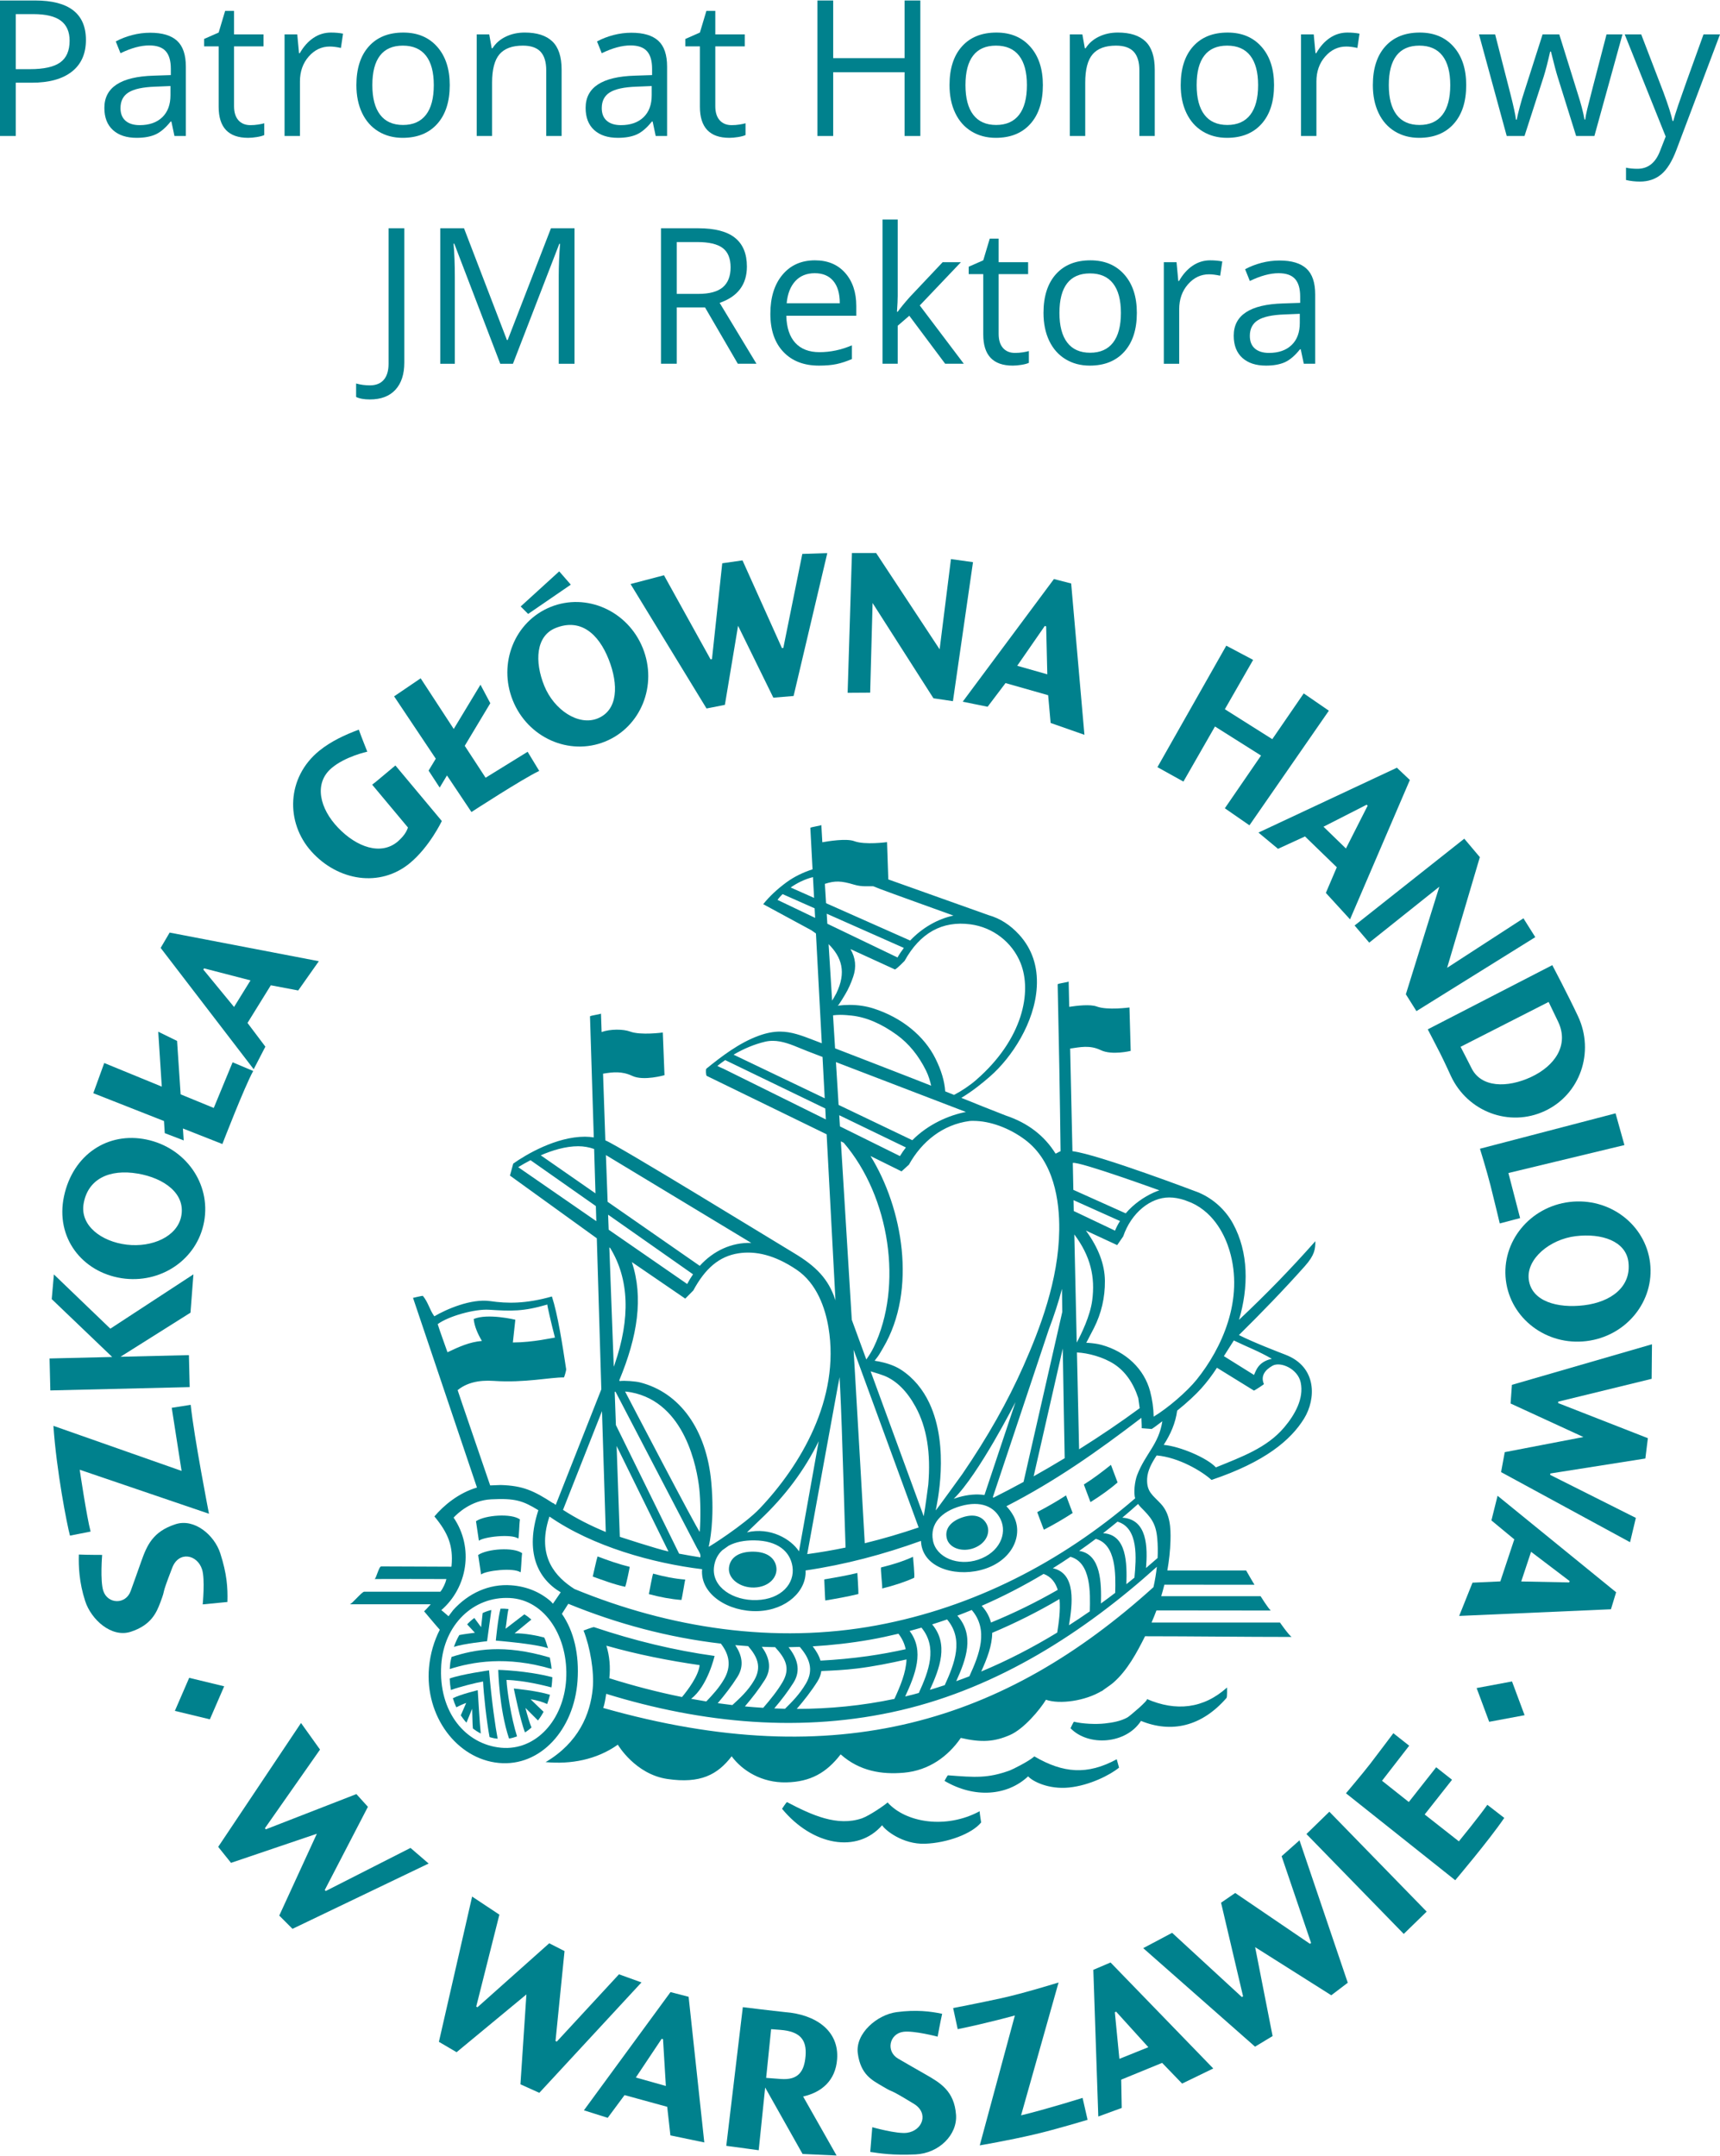 <?xml version="1.0" encoding="UTF-8"?> <svg xmlns="http://www.w3.org/2000/svg" xmlns:xlink="http://www.w3.org/1999/xlink" xmlns:xodm="http://www.corel.com/coreldraw/odm/2003" xml:space="preserve" width="1250px" height="1567px" version="1.1" style="shape-rendering:geometricPrecision; text-rendering:geometricPrecision; image-rendering:optimizeQuality; fill-rule:evenodd; clip-rule:evenodd" viewBox="0 0 1269.84 1591.15"> <defs> <style type="text/css"> .fil0 {fill:#00818D;fill-rule:nonzero} </style> </defs> <g id="Warstwa_x0020_1">  <path class="fil0" d="M375.82 1283.3c2.02,-0.33 3.99,-0.88 5.89,-1.59 -4.4,-14.02 -7.41,-34.02 -7.76,-41.71 13.69,0.41 29.45,4.52 33.14,5.53 0.08,-0.51 0.19,-1.01 0.24,-1.52 0.25,-2.02 0.37,-4.02 0.44,-6.01 -19.14,-4.99 -39.93,-5.42 -39.93,-5.42 0,0 0.59,28.83 7.98,50.72z"></path> <path class="fil0" d="M392.29 1195.43c-1.63,-1.45 -3.34,-2.76 -5.19,-3.84l-13.87 10.64c0.81,-4.32 1.22,-10.91 2.2,-14.57 -2.01,-0.25 -3.99,-0.33 -5.93,-0.25 -1.86,6.96 -3.44,23.56 -3.44,23.56 0,0 29.35,2.34 38.52,5.63 -0.86,-2.59 -1.6,-5.58 -2.78,-7.9 -4.7,-1.32 -14.68,-3.29 -21.91,-3.1l12.4 -10.17z"></path> <path class="fil0" d="M333.39 1223.02c-0.19,1.05 -0.77,2.85 -0.9,3.94 -0.21,1.7 -0.34,3.36 -0.44,5 16.75,-5.32 41.96,-9.87 75.16,-0.04 -0.12,-2.76 -0.86,-5.81 -1.29,-8.45 -34.22,-10.13 -55.19,-5.99 -72.53,-0.45z"></path> <path class="fil0" d="M387.6 1278.77c1.67,-1.06 3.27,-2.25 4.78,-3.62 -1.39,-3.37 -3.24,-9.55 -4.47,-14.48l9.26 9.28c1.52,-1.97 2.91,-4.11 4.14,-6.41l-9.58 -9.22c4.35,0.53 9.37,2.11 12.21,3.51 0.84,-2.19 1.53,-4.49 2.1,-6.87 -9.85,-3.06 -26.7,-4.61 -26.7,-4.61 0,0 4.86,24.02 8.26,32.42z"></path> <path class="fil0" d="M334.34 1253.52c0.7,2.34 1.56,4.58 2.53,6.7 1.83,-0.95 4.76,-2.36 7.31,-3.22l-3.99 9.16c1.29,1.93 2.67,3.76 4.18,5.4l4.2 -10.25c0.26,6.68 0.21,11.47 0.56,14.54 1.83,1.42 3.76,2.67 5.8,3.71 -0.72,-6.6 -2.23,-31.97 -2.23,-31.97 0,0 -12.75,3.06 -18.36,5.93z"></path> <path class="fil0" d="M362.76 1188.37c-2.22,0.53 -4.37,1.28 -6.42,2.24l-1.14 10.46 -5.02 -6.82c-1.88,1.38 -3.66,2.98 -5.3,4.72l5.72 6.2c-3.52,0.49 -8.13,0.99 -11.52,1.71 -1.56,2.69 -2.88,5.61 -3.95,8.72 6.95,-2.35 24.47,-4.19 24.47,-4.19l3.16 -23.04z"></path> <path class="fil0" d="M331.99 1238.95c0.12,2.94 0.42,5.79 0.9,8.49 6.22,-2.31 18.75,-5.42 23.74,-6.28 0.42,9.22 2.63,29.55 4.8,41.05 1.13,0.33 2.28,0.64 3.45,0.88 0.85,0.16 1.69,0.24 2.53,0.34 -1.61,-8.38 -4.38,-26.93 -6.35,-50.5 0,0 -20.31,2.85 -29.07,6.02z"></path> <polygon class="fil0" points="896.99,536.04 931,557.5 904.27,596.43 922.44,609.01 981.07,524.38 962.51,511.61 939.3,545.4 904.28,523.3 925.16,486.87 905.34,476.37 854.51,566.07 873.69,576.72 "></polygon> <path class="fil0" d="M771.35 461.81l1.01 0.29 0.84 35.42 -22.21 -6.31 20.36 -29.4zm-42.22 59.66l13.23 -17.48 31.46 8.95 1.84 20.5 24.95 8.74 -9.79 -111.73 -12.72 -3.28 -67.36 90.57 18.39 3.73z"></path> <path class="fil0" d="M1008.96 593.8l0.75 0.72 -16.03 31.6 -16.57 -16.07 31.85 -16.25zm-65.43 32.57l19.92 -9.15 23.48 22.77 -8.08 18.93 17.85 19.52 44.17 -102.89 -9.58 -9.07 -102.2 47.89 14.44 12z"></path> <polygon class="fil0" points="1010.87,695.63 1062.63,654.33 1037.91,733.76 1045.73,746.2 1133.47,691.58 1124.72,677.67 1068.38,714.22 1092.54,632.52 1081.04,618.88 1000.07,682.98 "></polygon> <path class="fil0" d="M1143.31 739.42l7.13 14.81c8.02,17.2 -2.62,32.48 -20.09,40.62 -17.48,8.15 -37.16,8.07 -44.22,-7.06 -0.77,-1.66 -7.82,-15.24 -7.82,-15.24l65 -33.13zm-79.9 38.27c3.31,6.6 7.76,16.4 7.76,16.4 12.33,26.44 43.19,38.04 69.31,25.86 26.12,-12.17 36.93,-43.47 24.55,-69.93 -7.35,-15.67 -19,-37.77 -19,-37.77l-91.95 47.41c0,0 6.01,11.43 9.33,18.03z"></path> <path class="fil0" d="M1202.23 931.49c2.23,18.45 -13.09,29.52 -32.77,31.89 -19.66,2.38 -38.86,-2.86 -40.82,-19.1 -1.83,-15.14 15.52,-29.62 34.67,-31.93 19.15,-2.31 37.05,3.62 38.92,19.14zm-43.44 -44.38c-29.39,3.55 -50.45,29.42 -47.04,57.79 3.43,28.36 30.04,48.49 59.43,44.94 29.4,-3.54 50.46,-29.41 47.04,-57.78 -3.42,-28.37 -30.03,-48.49 -59.43,-44.95z"></path> <path class="fil0" d="M1100.42 874.96c2.82,11.11 6.82,28 6.82,28l15.02 -3.95 -8.63 -33.28 85.65 -20.63 -6.55 -23.44 -100.11 26.14c0,0 4.98,16.06 7.8,27.16z"></path> <polygon class="fil0" points="139.67,1238.46 129.1,1262.86 154.94,1269.1 165.51,1244.71 "></polygon> <path class="fil0" d="M61.75 888.27c3.13,-17.97 18.77,-25.74 40.05,-22.09 19.38,3.33 35.27,14.74 32.01,31.43 -2.94,15.04 -21.43,23.23 -40.21,21.02 -18.6,-2.19 -34.7,-14.04 -31.85,-30.36zm27.98 55.12c28.68,4.45 55.87,-13.57 60.98,-41.83 5.1,-28.27 -14.06,-54.59 -42.47,-60.53 -28.55,-5.99 -54.4,11.07 -60.98,41.82 -6.58,30.78 13.52,56.03 42.47,60.54z"></path> <path class="fil0" d="M121.64 836.29l13.99 5.37 -0.58 -8.81 29.12 11.48c0,0 16.4,-42.48 22.77,-53.93l-15.21 -6.42 -13.91 33.71 -24.46 -10.04 -2.63 -39.44 -13.9 -6.81 2.61 40.54 -42.48 -17.43 -8.08 22.29 52.19 20.55 0.57 8.94z"></path> <path class="fil0" d="M58.85 1084.81l95.43 32.5c0,0 -11.08,-56.91 -13.49,-80.42l-14 2.19 7.27 46.6 -94.62 -33.27c2.22,33.03 10.07,73.26 12.22,81.04l15.23 -2.98c-2.94,-11.04 -8.04,-45.66 -8.04,-45.66z"></path> <polygon class="fil0" points="240.51,1395.85 239.77,1395.11 271.62,1333.69 263.11,1324.29 196.22,1350.32 195.58,1349.51 236.27,1291.43 222.23,1271.8 161.13,1363.2 161.09,1363.26 170.56,1375.07 233.92,1353.58 206.2,1413.94 206.17,1414.01 215.94,1423.79 316.45,1375.57 303.07,1364.04 "></polygon> <polygon class="fil0" points="456.98,1457.36 411.07,1507.04 410.12,1506.62 416.78,1440.21 405.48,1434.45 352.48,1481.7 351.59,1481.18 368.68,1413.31 348.56,1399.97 324.05,1507.14 324.04,1507.22 337.09,1514.87 388.63,1472.22 384.24,1538.5 384.23,1538.58 398.17,1544.87 473.58,1463.35 "></polygon> <path class="fil0" d="M149.17 1158.38c2.31,7.13 0.48,25.85 0.48,25.85 0,0 11.95,-1.11 18.25,-1.77 0.3,-10.72 -0.38,-20.76 -5.28,-35.95 -4.3,-13.33 -18.99,-26 -33.02,-21.48 -16.81,5.43 -21.12,15.62 -25.39,27.66 -7.51,21.24 -0.1,0.3 -7.72,21.65 -3.66,10.25 -17.04,9.77 -20.24,-0.14 -2.4,-7.44 -0.84,-26.5 -0.84,-26.5 0,0 -10.61,0 -17.2,-0.27 -0.25,8.67 0.18,20.45 4.65,34.29 4.46,13.83 19.49,27.3 33.6,22.75 15.18,-4.9 19.09,-14.16 21.96,-21.8 4.74,-12.65 -0.5,-1.55 8.78,-25.59 4.74,-12.3 18.37,-9.86 21.97,1.3z"></path> <path class="fil0" d="M150.1 715.5l0.54 -0.88 34.3 8.88 -12.14 19.63 -22.7 -27.63zm45.82 56.94l-13.19 -17.51 17.21 -27.81 20.22 3.83 15.23 -21.61 -110.14 -21.13 -6.64 11.32 68.69 89.58 8.62 -16.67z"></path> <polygon class="fil0" points="421.41,431.32 412.86,421.5 384.4,447.43 389.91,452.93 "></polygon> <path class="fil0" d="M469.42 1533.57l19.07 -28.59 1.01 0.26 2.09 34.56 -22.17 -6.23zm38.98 -59.61l-13.38 -3.46 -63.93 87.28 17.57 5.55 12.44 -16.78 31.49 8.64 2.35 21.1 25.03 5.21 -11.57 -107.46 0 -0.08z"></path> <polygon class="fil0" points="644.21,444.87 689.15,515.22 703.53,517.35 718.34,414.71 702.07,412.43 693.71,479.06 646.82,407.94 628.97,407.94 625.79,511.17 642.43,511.06 "></polygon> <polygon class="fil0" points="521.61,522.74 535.17,520.07 544.9,461.69 570.91,514.7 570.94,514.77 585.89,513.52 610.78,408.03 592.33,408.63 578.32,478.01 577.29,478.15 548.17,413.39 533.22,415.54 525.63,486.3 524.61,486.5 490.2,424.38 465.52,430.86 521.57,522.67 "></polygon> <path class="fil0" d="M316.42 568.61l8.19 12.54 5.38 -8.97 18.06 27.01c0,0 38.18,-24.81 50.05,-30.35l-8.57 -14.13 -31.02 19.17 -15.4 -23.57 18.87 -31.46 -7.26 -13.66 -19.73 32.68 -24.42 -37.4 -19.61 13.32 30.77 46.03 -5.31 8.79z"></path> <path class="fil0" d="M410.11 463.36c18.38,-7.45 31.78,4.05 39.34,23.31 7.24,18.44 6.92,37.31 -8.25,43.44 -14.14,5.71 -32.18,-6.3 -39.41,-24.18 -7.22,-17.89 -6.17,-36.7 8.32,-42.57zm36.55 83.84c26.5,-10.71 38.98,-41.63 27.88,-69.09 -11.09,-27.45 -41.55,-41.03 -68.05,-30.33 -26.49,10.7 -38.97,41.63 -27.88,69.08 11.09,27.46 41.55,41.04 68.05,30.34z"></path> <path class="fil0" d="M302.8 636.76c14.44,-12.06 23.39,-30.92 23.39,-30.92l-34.27 -41.02 -15.31 12.79 -0.05 -0.06 -1.77 1.48 26.41 31.62c-1.4,3.98 -3.74,6.93 -7.64,10.41 -12.41,10.37 -30.16,4.1 -43.88,-10.19 -13.73,-14.28 -18.04,-32.73 -5.09,-43.94 10.17,-8.79 26.58,-12.29 26.58,-12.29 0,0 -4.02,-9.97 -6.27,-16.26 -10.17,3.77 -20.61,8.62 -29.15,15.55 -24.35,19.75 -25,53.03 -5.89,74.34 19.64,21.9 50.82,26.96 72.94,8.49z"></path> <polygon class="fil0" points="139.47,1000.19 88.96,1001.4 140.64,968.84 142.8,940.55 81.46,980.66 39.79,940.61 38.19,958.83 82.82,1001.55 36.59,1002.66 37.16,1026.26 140.04,1023.8 "></polygon> <path class="fil0" d="M824.02 1484.94l23.78 26.24 -21.38 8.6 -3.36 -34.42 0.96 -0.42zm-4.13 -36.31l-12.71 5.43 3.67 108.3 17.31 -6.33 -0.4 -20.89 30.22 -12.38 14.75 15.28 23 -11.15 -75.78 -78.2 -0.06 -0.06z"></path> <path class="fil0" d="M753.84 1561.49l27.68 -98.09c0,0 -25.66,7.99 -42.37,11.63 -16.7,3.64 -35.47,7.25 -35.47,7.25l3.38 15.58c22.2,-4.54 42.19,-10.1 42.19,-10.1l-25.91 95.9c0,0 20.91,-3.53 40.67,-8.16 15.77,-3.7 38.93,-10.72 38.93,-10.72l-3.7 -16.18c0,0 -26.8,8.42 -45.4,12.89z"></path> <polygon class="fil0" points="946.19,1370.16 967.95,1434.22 967.12,1434.85 911.93,1397.31 901.48,1404.49 917.73,1473.61 916.84,1474.15 865.35,1426.73 844.02,1438.05 926.51,1510.73 926.58,1510.78 939.53,1502.96 926.64,1437.31 982.79,1472.8 982.86,1472.84 995.03,1463.59 959.39,1358.43 "></polygon> <path class="fil0" d="M683.12 1531.17c-19.57,-11.19 -0.29,-0.16 -19.93,-11.47 -9.44,-5.42 -6.6,-18.5 3.74,-19.89 7.74,-1.03 25.31,3.58 25.31,3.58 0,0 1.89,-10.44 3.33,-16.87 -8.48,-1.8 -19.25,-3.15 -33.66,-1.23 -14.41,1.94 -30.58,15.8 -28.61,30.48 2.12,15.82 10.78,19.85 17.78,24.03 11.61,6.92 1.62,-0.21 23.62,13.19 11.26,6.86 6.44,19.85 -5.18,21.4 -7.43,0.99 -25.53,-4.14 -25.53,-4.14 0,0 -1.02,11.97 -1.5,18.27 6.93,1.02 16.66,2.6 33.47,1.82 17.26,-0.8 30.94,-14.47 29.86,-29.27 -1.3,-17.62 -11.62,-23.58 -22.7,-29.9z"></path> <path class="fil0" d="M594.74 1517.47c-0.9,11.72 -5.42,18.17 -18.34,17.18 -4.33,-0.33 -9.56,-0.73 -10.77,-0.82l3.67 -35.97c2.02,0.15 4.67,0.36 6.77,0.52 14.68,1.12 19.56,7.36 18.67,19.09zm-15.16 -32.2c-8.81,-0.89 -31.17,-3.65 -31.17,-3.65l-12.21 102.39 23.94 3.24 4.76 -46.31 27.62 49.07 25.11 1.14 -24.7 -43.57c13.84,-3.12 23.9,-11.86 25.09,-27.47 1.62,-21.17 -15.87,-33.11 -38.44,-34.84z"></path> <polygon class="fil0" points="964.51,1353.79 1036.36,1427.54 1053.28,1411.07 981.43,1337.31 "></polygon> <polygon class="fil0" points="1090.16,1246.01 1099.43,1270.93 1125.57,1266.05 1116.29,1241.13 "></polygon> <path class="fil0" d="M1130.36 1145.4l28.48 21.63 -0.33 0.98 -35.42 -0.7 7.27 -21.91zm-29.28 -23.16l16.89 13.98 -10.31 31.04 -20.55 0.94 -9.83 24.55 112.05 -4.92 3.82 -12.55 -87.53 -71.25 -4.54 18.21z"></path> <polygon class="fil0" points="1219.38,1017.69 1219.62,992.18 1116.3,1022.11 1116.22,1022.13 1115.23,1035.91 1169,1060.66 1111.01,1071.81 1110.93,1071.82 1108.21,1086.56 1203.44,1138.32 1207.72,1120.37 1144.46,1088.61 1144.59,1087.58 1214.73,1076.52 1216.59,1061.52 1150.32,1035.59 1150.39,1034.55 "></polygon> <path class="fil0" d="M1077.05 1359.19l-25.24 -19.84 20.2 -25.63 -11.71 -9.23 -20.21 25.66 -19.77 -15.69 20.06 -25.89 -11.7 -9.22c0,0 -12.01,16.01 -17.13,22.65 -5.12,6.65 -17.85,21.71 -17.85,21.71l80.66 64.18c0,0 25.02,-29.51 36.21,-46.01l-12.5 -9.68c-5.59,8.09 -21.02,26.99 -21.02,26.99z"></path> <path class="fil0" d="M825.08 1094.2c0,0 -4.16,-11.19 -4.89,-13 -6.07,4.82 -12.83,10.05 -20,14.52 0.49,1.21 4.45,12.03 4.88,12.99 7.17,-4.47 13.93,-9.21 20.01,-14.51z"></path> <path class="fil0" d="M763.63 1296.47c-3.8,3.54 -16.34,9.73 -17.98,10.32 -16.33,5.96 -25.76,5.19 -45.76,3.64 -0.4,-0.03 -2.57,4.12 -2.57,4.12 22.28,13.13 46.47,10.96 61.72,-3.35 3.33,3.73 15.14,9.79 30.28,8.24 15.14,-1.55 30.28,-9.27 36.85,-14.68 0,0 -1.48,-5.34 -1.71,-6.18 -21.74,11.79 -39.52,10.33 -60.83,-2.11z"></path> <path class="fil0" d="M842.36 1270.26c22.37,9.13 44.73,4.28 63.18,-16.99 0.59,-0.68 0.36,-7.68 0.36,-7.68 -17.35,15.66 -37.68,17.85 -59.2,8.51 1.57,0.68 -12.83,12.75 -14.26,13.55 -5.1,2.86 -11.13,3.88 -16.85,4.51 -6.52,0.71 -16.25,0.3 -22.66,-1.27 -0.36,-0.09 -2.58,4.78 -2.58,4.78 13.11,13.62 40.97,11.8 52.01,-5.41z"></path> <path class="fil0" d="M651.26 1347.28c2.03,3.55 15.18,14.27 31.67,13.67 16.5,-0.59 34.74,-7.39 41.43,-15.73 0,0 -1.15,-6.98 -1.12,-8.26 -24.79,13.38 -54.61,8.47 -67.96,-6.51 -1.54,1.62 -13.36,9.77 -18.89,11.73 -18.29,6.23 -37,-2.32 -55.32,-11.95 -0.39,-0.2 -3.7,4.92 -3.7,4.92 22.38,27.13 55.53,33.25 73.89,12.13z"></path> <path class="fil0" d="M445.38 1260.71c0.98,-2.98 1.63,-6.81 2.16,-10.44 70.82,21.84 145.02,29.12 217.81,12.02 71.62,-16.81 134.77,-57.23 188.74,-105.84 -0.55,5.05 -1.39,10.07 -2.51,15.06 -109.5,99.05 -232.79,138.4 -406.2,89.2zm71.14 -31.64c-0.74,7.88 -8.85,18.58 -13.01,23.57 -18.12,-3.65 -36.04,-8.34 -53.66,-13.88 0.9,-8.21 0.19,-16.44 -2.17,-24.04 22.41,6.41 46.56,11.16 68.84,14.35zm27.9 8.71c5.23,-8.31 3.22,-16.3 -1.6,-23.46 3.17,0.28 6.33,0.52 9.51,0.73 6.71,7.75 10.25,15.3 4.45,25.23 -4.64,7.95 -10.56,13.17 -16.09,18.29 -3.61,-0.43 -7.21,-0.88 -10.81,-1.39 5.26,-6.16 10.24,-12.59 14.54,-19.4zm162.38 -45.23c3.56,-1.34 7.1,-2.74 10.61,-4.19 12.64,14.79 5.69,32.72 -1.75,48.97 -3.21,1.25 -6.45,2.44 -9.7,3.6 7.34,-16.14 13.77,-33.82 0.84,-48.38zm-18.61 6.44c3.69,-1.16 7.37,-2.37 11.02,-3.65 12.4,14.67 5.65,32.4 -1.72,48.51 -3.64,1.21 -7.3,2.39 -10.98,3.48 7.33,-16.06 13.99,-33.72 1.68,-48.34zm-16.64 4.88c2.92,-0.78 5.84,-1.61 8.74,-2.46 12.06,14.61 5.36,32.2 -1.95,48.21 -1.31,0.34 -2.6,0.75 -3.92,1.09 -2.04,0.53 -4.09,1.02 -6.14,1.51 7.34,-15.95 14.49,-33.59 3.27,-48.35zm-71.56 11.34c14.03,-0.83 28.08,-2.42 42.1,-4.86 7.15,-1.25 14.21,-2.78 21.22,-4.46 2.82,3.66 4.51,7.49 5.33,11.43 -9.23,2.05 -18.54,3.76 -27.95,5.1 -11.67,1.64 -23.31,2.73 -34.95,3.33 -1.07,-3.68 -3.15,-7.22 -5.75,-10.54zm3.47 25.99c1.65,-2.62 2.56,-5.22 2.91,-7.75 8.86,-0.39 17.02,-0.75 26.36,-1.88 11.88,-1.44 24.72,-3.99 36.52,-6.7 -0.35,9.66 -4.58,19.69 -8.92,29.14 -23.84,5.04 -47.96,7.36 -72.1,7.39 5.5,-6.4 10.73,-13.08 15.23,-20.2zm-17.66 0.86c5.91,-9.39 2.56,-18.39 -3.65,-26.22 2.76,-0.03 5.53,-0.14 8.29,-0.22 7.05,8.16 10.58,16.72 4.6,26.97 -4.75,8.14 -10.59,13.89 -15.47,18.71 -2.65,-0.06 -5.3,-0.15 -7.95,-0.26 5.13,-6.03 9.97,-12.32 14.18,-18.98zm-23.37 -26.52c3.27,0.14 6.54,0.24 9.82,0.28 7.44,8.16 11.62,15.27 5.49,25.79 -3.75,6.41 -9.03,12.95 -14.28,19 -4.51,-0.28 -9.02,-0.63 -13.52,-1.05 5.33,-6.24 10.38,-12.73 14.75,-19.64 5.45,-8.66 3.01,-17 -2.26,-24.38zm-138.35 -42.67c-13.45,-8.61 -28.11,-23.46 -18.69,-52.72l0.27 -0.77c31.81,22.09 76.32,34.46 112.68,38.87 -1.62,18.66 19.65,31.68 41.15,30.95 21.36,-0.75 36.09,-15.1 35.23,-30.02 29.13,-4.29 57.49,-11.82 85.18,-21.82 0.06,0.95 0.16,1.9 0.31,2.86 2.96,18.28 27.77,24.24 47.31,17.64 20.53,-6.93 28.26,-25.72 20.47,-39.4 -1.41,-2.5 -3.09,-4.73 -5,-6.69 36.38,-18.7 66.94,-40.22 99.68,-65.27 0.27,4.35 0.23,7.65 0.23,7.65l7.4 0.57c3.09,-1.96 4.77,-3.53 7.83,-5.72 -2.65,17.17 -12.48,23.82 -18.63,39.82 -1.68,4.39 -2.77,13.02 -1.41,17.09 -54.58,47.08 -119.31,80.51 -190.77,93.8 -75.35,14.01 -152.92,2.12 -223.24,-26.84zm-6.11 66.99c-1.86,29.5 -22.15,52.6 -48.07,50.21 -25.72,-2.37 -46.5,-25.89 -44.13,-61.23 1.99,-29.41 23.48,-50.66 50.57,-49.32 26.37,1.3 43.58,29.39 41.63,60.34zm-83.09 -119.71c2.83,-3.03 12.94,-12.75 27.7,-13.49 17.61,-0.88 23.25,0.91 34.87,8.03 -9.98,30.77 -0.75,50.38 16.51,60.63 0,0 -2.83,4.09 -5.74,8.4l-1.63 -1.75c-7.71,-6.72 -17.47,-10.96 -29.1,-11.83 -16.49,-1.24 -31.79,5.9 -42.96,18.33l-3.4 4.52c-2.24,-2.07 -5.32,-4.53 -5.32,-4.53 19.14,-16.53 24.32,-45.85 9.07,-68.31zm109.55 -78.63c0.9,29.65 1.82,59.37 2.79,89.26 -11.21,-4.63 -21.92,-10.06 -31.57,-16.33l28.78 -72.93zm110.21 -124.18c-14.42,-0.44 -27.88,5.71 -38.04,16.93l-68 -47.27c-0.43,-11.51 -0.86,-23.01 -1.28,-34.51l107.32 64.85zm-93.14 109.74c1.37,0.11 2.81,0.27 4.43,0.58 40.09,7.56 48.66,56.24 50.32,70.99 0.98,8.71 1.09,22.32 0.37,31.99 -1.11,0.08 -55.12,-103.56 -55.12,-103.56zm-12.13 -119.48c-0.15,-3.7 -0.28,-7.4 -0.42,-11.1l62.7 44.02c-1.56,2.24 -2.99,4.63 -4.31,7.16l-57.97 -40.08zm1.14 13.55c13.98,22.83 15.05,51.77 3.19,86.05 -0.19,0.52 -0.39,1.03 -0.58,1.55 -1.08,-29.37 -2.17,-58.74 -3.27,-88.1 0.39,0.29 0.65,0.49 0.66,0.5zm43 224.02c-9.32,-2.05 -35.93,-10.84 -35.93,-10.84 -0.68,-20.7 -1.61,-46.35 -2.35,-67.05l38.28 77.89zm-38.81 -93.35c-0.29,-8.16 -0.58,-16.34 -0.89,-24.51 0.2,-0.03 0.39,-0.07 0.61,-0.1l60.21 115.53c1.99,3.28 2.83,4.83 2.4,6.76 -3.96,-0.58 -11.56,-1.94 -15.67,-2.72l-46.66 -94.96zm133.42 -114.68c14.98,10.12 21.14,28.36 23.53,42.7 8.74,52.58 -20.7,101.92 -50.74,133.57 -11.29,11.9 -37.8,28.67 -37.72,28.31 0.6,-2.68 4.5,-19.28 1.93,-47.66 -3.52,-38.74 -23.1,-66.32 -52.81,-73.76 -3.07,-0.76 -11.27,-1.47 -14.83,-0.94l-0.29 -0.57c13.49,-32.45 17.98,-61.1 9.28,-87.3l39.44 26.99 5.93 -6.02c8.63,-16 18.92,-25.25 33.43,-27.45 12.47,-1.89 26.56,1.13 42.85,12.13zm-29.49 243.91c-17.35,0.56 -33.17,-9.53 -31.53,-24.21 0.57,-5.2 2.73,-9.39 6.1,-12.55 1.8,-1.27 3.45,-2.44 4.76,-3.39 5.02,-2.69 11.5,-4.01 18.97,-3.93 17.21,0.19 26.4,8.17 28.12,19.28 1.93,12.51 -8.18,24.22 -26.42,24.8zm-7.17 -50l9.72 -9.35c18.38,-17.3 32.92,-36.8 43.24,-57.94l-14.55 81.32c-5.82,-9.01 -21.19,-18.14 -38.41,-14.03zm67.1 -107.91c0.49,-2.23 0.88,-4.46 1.26,-6.66 0.15,2.95 0.31,5.9 0.47,8.86 1.41,26.68 3.6,109.43 3.97,116.94 -9.35,1.94 -18.78,3.57 -28.3,4.85 0,0 22.11,-121.73 22.6,-123.99zm-2.04 -249.45c-0.52,-8.3 -1.03,-16.44 -1.52,-24.38 1.64,-0.2 3.34,-0.35 5.22,-0.35 3.1,0 6.17,0.29 8.51,0.54 10.76,1.16 22.03,5.97 33.5,14.32 8.76,6.39 15.99,15.26 21.47,26.36 1.81,3.66 2.94,7.52 3.76,11.09 -10.48,-4.22 -70.94,-27.58 -70.94,-27.58zm-4.79 -76.96c9.73,9.75 13.26,20.76 5.7,36.34 -0.96,1.84 -2.03,3.62 -3.1,5.4 -0.92,-14.78 -1.79,-28.77 -2.6,-41.74zm-1.39 -22.45l56.95 25.26c-1.7,2.24 -3.29,4.58 -4.68,7.05 0,0 -27.41,-13.18 -51.81,-24.9 -0.16,-2.52 -0.32,-4.99 -0.46,-7.41zm-0.48 -7.76c-0.31,-5.01 -0.61,-9.78 -0.88,-14.28 7.44,-2.38 11.88,-2.34 21.71,0.62 5.89,1.77 10.97,0.93 14.06,1.16 1.67,0.66 3.34,1.33 4.99,1.99 3.91,1.55 54.19,19.65 54.19,19.65 -11.64,2.44 -23.09,9.05 -31.99,18.42l-62.08 -27.56zm-75.55 122.33c-0.23,-0.11 -0.63,-0.29 -1.15,-0.51 -0.7,-0.3 -2.43,-1.05 -3.56,-1.66 1.87,-1.52 3.81,-2.95 5.78,-4.32l73.9 35.73c0.14,2.69 0.28,5.38 0.42,8.08l-75.39 -37.32zm30.47 -20.05c1.85,-0.44 3.78,-0.66 5.74,-0.66 7.02,0 13.9,2.84 20.54,5.59 1.8,0.74 3.57,1.47 5.34,2.15l10.85 4.16c0.54,10.17 1.08,20.35 1.62,30.52l-67.29 -32.2c7.48,-4.41 15.38,-7.7 23.2,-9.56zm151.7 -86.68c16.61,2.22 30.78,13.17 36.98,28.57 8.56,21.31 1.77,56.23 -32.68,86.24 -4.71,4.11 -10.68,8.14 -16.44,11.14 -0.88,-0.35 -1.76,-0.7 -2.63,-1.06 -1.28,-0.52 -2.58,-1.04 -3.88,-1.56 -0.5,-7.47 -2.83,-15.38 -7.13,-24.08 -8.35,-16.92 -25.05,-30.45 -45.82,-37.12 -5.47,-1.74 -11.4,-2.64 -17.64,-2.64 -2.86,0 -5.82,0.19 -8.79,0.56 0.21,-0.21 0.44,-0.43 0.7,-0.68l0.21 -0.26c1.64,-2.43 3.21,-4.96 4.68,-7.48 2.25,-3.75 4.17,-8 5.87,-12.98 2.42,-7.14 1.77,-13.85 -2.04,-20.37l32.88 15.06c1.68,-0.75 7.08,-6.35 7.08,-6.35 11.46,-20.69 27.82,-29.76 48.65,-26.99zm-3.37 138.54c-12.66,2.41 -28.01,9.15 -39.57,20.85l-54.43 -26.05c-0.66,-10.72 -1.32,-21.29 -1.96,-31.61l95.96 36.81zm-70.34 191.5c3.98,1.14 8.83,2.76 10.2,3.33 8.97,3.68 16.72,11.41 23.01,22.94 8.23,15.09 11.33,34.04 9.34,57.43 0,0 -2.32,17.89 -3.38,23.29l-39.17 -106.99zm35.44 115.28c-13.1,4.47 -26.36,8.36 -39.78,11.64 -0.38,-7.16 -5.75,-101.29 -8.25,-142.85l48.03 131.21zm-58.11 -296.13c-0.18,-2.76 -0.35,-5.5 -0.52,-8.24l49.22 23.8c-1.58,2 -3.06,4.13 -4.39,6.37l-44.31 -21.93zm2.78 12.08c34.19,39.83 43.92,106.09 22.15,151.01 -1.61,3.32 -3.48,6.22 -5.46,9l-10.72 -29.29c-2.6,-43.02 -5.38,-88.25 -8.07,-131.77l2.1 1.05zm95.76 -16.14c12.2,0 26.43,5.18 38.05,13.86 21.42,15.98 25.59,45.07 25.32,66.65 -0.45,37.11 -14.33,73.11 -26.37,100.33 -11.64,26.31 -26.55,52.7 -45.21,79.96 0,0 -18.92,26.28 -19.63,26.82 0.77,-4.16 10.65,-46.62 -4.69,-79.28 -4.66,-9.9 -11.58,-18.52 -20.88,-24.58 -5.51,-3.59 -11.95,-5.22 -16.31,-6.12 -0.82,-0.17 -1.58,-0.28 -2.24,-0.37 -0.32,-0.05 -0.67,-0.1 -0.97,-0.16 0.19,-0.29 0.5,-0.72 0.99,-1.33 1.89,-2.29 3.01,-4.24 4.3,-6.49l1.05 -1.81c25.24,-42.79 14.24,-103.43 -9.37,-141.54l22.9 11.34 5.46 -4.96c9.49,-17.09 24.94,-29.57 44.69,-32.22 0.96,-0.13 1.94,-0.1 2.91,-0.1zm-14.52 279.02c18.39,-17.85 45.59,-71.41 45.59,-71.41l-22.91 68.65c-5.55,-0.87 -11.93,-0.43 -19.15,1.63 -1.21,0.34 -2.39,0.72 -3.53,1.13zm5.11 5.39c14.95,-4.27 25.05,0.42 29.51,9.82 5.04,10.6 -0.89,24.49 -16.51,29.73 -14.86,4.98 -31.12,-1.42 -33.48,-14.21 -2.26,-12.24 6.06,-21.2 20.48,-25.34zm74.8 -160.4c0.06,5.69 0.14,11.35 0.22,17.03l-28.59 125.52c-7.47,4.08 -14.87,7.96 -22.12,11.59 -0.2,-0.08 -0.39,-0.17 -0.59,-0.25l41.27 -123.67c3.97,-10.46 7.25,-20.53 9.81,-30.22zm2 125.04c-7.62,4.62 -15.29,9.09 -22.92,13.38l21.5 -94.36c0.26,18.87 1.34,77.57 1.42,80.98zm69.91 -197.77c-1.46,0.48 -2.88,1.02 -4.28,1.66 -7.18,3.28 -14.68,8.4 -20.59,15.33l-38.65 -17.35c-0.12,-6.52 -0.26,-13 -0.4,-19.88 4.65,-1.28 63.92,20.24 63.92,20.24zm-63.2 15.28c-0.05,-2.72 -0.11,-5.39 -0.16,-8.02l34.29 15.4c-1.41,2.22 -2.65,4.59 -3.68,7.1l-30.45 -14.48zm2.17 97.13c-0.59,-26.62 -1.18,-53.24 -1.77,-79.84 12.09,16.15 15.51,31.56 13.19,48.82 -1.54,11.36 -7.85,24.38 -11.42,31.02zm46.49 48.44c-13.97,10.3 -29.13,20.56 -44.73,30.35 -0.06,-2.82 -1.17,-52.69 -1.59,-71.5 8.1,0.35 19.42,3.37 27.41,8.57 8.06,5.23 14.11,13.65 17.85,25.06l1.06 7.52zm0.51 -0.39c-0.05,0.04 -0.09,0.09 -0.14,0.12 0.05,-0.04 0.09,-0.09 0.14,-0.13l0 0.01zm32.71 -153.23l5.1 1.98c17.49,7.99 25,25.34 27.92,34.99 11.05,36.48 -5.71,72.61 -24.16,95.54 -7.12,8.85 -21.3,21.07 -31.75,27.36 0,0.13 -0.01,0.3 -0.01,0.01 -0.11,-6.3 -1,-12.61 -2.62,-18.74 -4.39,-16.5 -17.81,-29.3 -35.91,-34.27 -3.21,-0.88 -6.56,-1.23 -9.76,-1.49 -0.43,-0.02 -0.94,-0.04 -1.46,-0.04 1.8,-3.46 5.13,-9.85 5.67,-10.92 5.49,-10.85 8.2,-22.58 8.08,-34.84 -0.12,-12.09 -4.7,-24.27 -14,-37.08l23.07 10.71 4.43 -6.42c5.98,-17.49 20.11,-28.77 34,-28.77 3.65,0 7.48,0.7 11.4,1.98zm64.33 117.15c-10.11,2.21 -11.67,8.79 -13.14,11.93 -5.57,-3.46 -16.39,-10.24 -22.25,-13.89l7.35 -11.58c9.91,4.84 18.07,7.76 28.04,13.54zm21.32 17.49c2.51,11.93 -4.38,23.93 -12.2,33.18 -12.78,15.13 -31.62,21.82 -50.41,29.51 -6.58,-7.09 -26.52,-15.54 -38.52,-16.63 5.12,-7.96 8.67,-16.03 9.94,-25.28 7.23,-5.83 13.59,-11.71 17.85,-16.47 4.1,-4.58 7.97,-9.69 11.52,-15.18 8.47,5.26 19.14,11.79 27.27,16.84 0.25,0.17 7.48,-4.58 7.4,-4.79 -2.55,-5.84 0.63,-10.34 6.32,-13.54 5.93,-3.34 18.71,2.25 20.83,12.36zm-235.52 164.89c15.73,-6.84 30.98,-14.76 45.72,-23.56 5.61,2.07 8.78,6.4 10.43,11.78 -16.01,9.2 -32.46,17.26 -49.3,24.14 -1.1,-4.29 -3.26,-8.43 -6.85,-12.36zm7.76 19.95c17.07,-7.19 33.94,-15.64 49.69,-24.95 0.82,8.29 -0.56,17.61 -1.67,24.75 -17.98,10.95 -36.67,20.65 -56.13,28.77 4.22,-9.32 8.1,-19.13 8.11,-28.57zm44.77 -47.67c4.39,-2.74 8.72,-5.56 13.01,-8.46 15.29,4.21 14.64,26.66 14.29,40.27 -5.07,3.53 -10.19,6.95 -15.38,10.28 2.53,-15.46 5.54,-38.36 -11.92,-42.09zm19.43 -12.82c4.15,-2.89 8.25,-5.87 12.29,-8.9 15.15,4.15 14.67,26.24 14.31,39.89 -3.47,2.65 -6.98,5.25 -10.51,7.81 0.38,-14.63 0.18,-36.4 -16.09,-38.8zm17.66 -13.07c3.6,-2.8 7.14,-5.63 10.64,-8.52 15.87,4.64 13.78,27.56 12.52,41.33 -1.98,1.63 -3.96,3.25 -5.96,4.84 0.47,-15.09 0.46,-36.69 -17.2,-37.65zm40 3.82c0.43,4.83 0.49,9.66 0.25,14.49 -2.83,2.49 -5.68,4.94 -8.54,7.38 1.19,-15.11 1.15,-35.96 -17.5,-37.17 3.94,-3.3 7.82,-6.68 11.64,-10.12 0.6,0.86 1.26,1.72 2.05,2.5 7.52,7.52 11.06,11.68 12.1,22.92zm-531.23 -158.19c7.9,-5.85 27.24,-11.3 37.93,-10.62 16.44,1.05 25.24,1.37 43.01,-3.86 -0.28,0.08 2.92,14.09 5.62,24.41 -1.59,0.11 -15.99,3.57 -31.07,3.62l1.82 -16.8c0,0 -20.3,-4.93 -30.73,-0.55 0.49,5.54 3.18,11.39 6.06,16.22 -9.1,0.77 -16.71,4.22 -25.42,8.35 -1.94,-5.66 -5.46,-15.02 -7.22,-20.77zm59.43 -115.88c2.39,-1.49 5.51,-3.3 9.09,-5.16l48.24 33.88c0.11,3.71 0.23,7.43 0.34,11.14l-57.67 -39.86zm44.36 -15.47c4.06,0 8.12,0.77 11.7,2.03 0.34,10.94 0.67,21.85 0.99,32.77l-40.41 -28.09c8.42,-3.65 18.27,-6.71 27.72,-6.71zm147.11 -181.86c0.63,-0.98 1.9,-2.52 3.72,-4.28l23.65 10.49c0.13,2.36 0.25,4.7 0.38,7.06 -13.91,-6.67 -25.36,-12.16 -27.75,-13.27zm26.15 -16.85c0.27,5.11 0.55,10.23 0.82,15.35l-17.29 -7.67c4.3,-3.03 9.85,-5.98 16.47,-7.68zm-19.8 668.41c17.97,-0.35 29.82,-7.14 40.23,-20.69 14.01,12.49 30.53,14.99 46.69,13.55 18.53,-1.63 32.69,-12.12 42.02,-25.68 15.44,3.56 24.79,2.85 36.28,-2.15 10.33,-4.48 22.27,-18.9 26.58,-26.04 10.04,3.54 29.13,0.96 41.47,-6.65 -0.28,0.26 -0.53,0.55 -0.82,0.8 0.49,-0.43 1.11,-0.9 1.8,-1.42 0.66,-0.41 1.27,-0.86 1.87,-1.32 1.9,-1.34 3.99,-2.77 5.53,-4.12 10.28,-8.97 17.25,-22.09 23.32,-34.17 35.13,0.01 73.28,0.51 108.25,0.51 -2.05,-1.17 -8.64,-10.64 -8.64,-10.64l-94.81 0c1.29,-2.95 2.49,-5.94 3.62,-8.96 35.09,0 48.89,0.09 84.4,0.09 -1.95,-1.63 -7.51,-10.56 -7.51,-10.56l-73.37 0c0.84,-2.82 1.62,-5.65 2.33,-8.52 32.54,0 31.81,0.06 66.55,0.06 -1.06,-1.55 -6.18,-10.54 -6.18,-10.54l-58.18 0c1.28,-7.28 2.11,-14.64 2.32,-22.05 0.27,-9.67 -0.23,-19.73 -7.07,-27.13 -6.01,-6.52 -10.64,-8.74 -10.17,-18.66 0.3,-6.05 3.54,-11.81 7.03,-17.1 16.39,1.41 33.67,11.81 40.49,18.09 39.6,-13.32 58.57,-29.47 68.33,-45.29 8.87,-14.36 9.78,-38.13 -13.69,-47.15 -5.32,-2.05 -24.17,-9.31 -34.39,-14.54 15.72,-15.46 33.12,-33.4 48.61,-50.8 7.33,-8.23 7.82,-12.68 7.82,-18.49 -18.76,21.15 -35.82,38.66 -56.37,58.07 7.08,-23.92 7.24,-49.74 -4.47,-71.13 -5.57,-10.17 -14.58,-18.18 -24.71,-22.61l0.02 -0.04c0,0 -74.75,-28.48 -93.81,-30.75l-1.69 -75.77c7.31,-1.01 14.47,-2.76 22.63,1.17 8.27,3.97 22.07,0.54 22.07,0.54l-0.91 -32.06c0,0 -16.34,2.23 -24.16,-0.71 -4.71,-1.77 -14.57,-0.64 -20.32,0.24 -0.13,-6.24 -0.27,-12.5 -0.41,-18.75 0.01,0.6 -8.14,1.44 -8.12,2.16 0.91,40.98 1.64,81.32 2.15,123.21 -1.1,0.28 -2.54,1.39 -3.7,1.76 -8.29,-13.37 -20.72,-22.76 -36.62,-28.06 -10.94,-4.24 -22.04,-8.7 -32.95,-13.11 8.43,-5.06 15.81,-11.13 21.14,-15.77 16.14,-14.05 33.09,-39.95 34.57,-66.11 0.87,-15.24 -3.54,-28.26 -13.11,-38.71 -6.56,-7.15 -14.11,-11.96 -22.47,-14.31 -7.73,-2.75 -47.55,-16.95 -74.04,-26.39l-0.94 -27.53c0,0 -16.34,2.24 -24.16,-0.71 -5.84,-2.2 -19.61,0.08 -23.61,0.81 -0.34,-5.73 -0.59,-10.08 -0.73,-12.75 0.03,0.51 -8.15,1.52 -8.12,2.16 0.54,10.18 1.09,20.38 1.62,30.57 -6.95,2.23 -13.69,5.51 -19.22,9.58 -6.91,5.08 -12.54,10.36 -17.2,16.16l35.59 19.27c1.15,0.78 2.27,1.57 3.35,2.36 1.43,27.01 2.87,54.02 4.31,81.05l-6.6 -2.53c-8.13,-3.13 -15.82,-6.07 -24.23,-6.07 -4.9,0 -10,0.98 -15.6,3.01 -14.55,5.26 -27.64,15.33 -38.77,24.36 -0.62,0.49 -0.31,5.05 0.23,5.31l88.55 43.15c2.18,40.91 4.35,81.79 6.52,122.67 -0.06,-0.19 -0.1,-0.4 -0.17,-0.59 -5.02,-15.24 -14.12,-24.58 -30.3,-34.3 -16.18,-9.71 -129.87,-79.52 -139.31,-83.26 -0.02,-0.01 -0.07,-0.02 -0.11,-0.04 -0.59,-16.4 -1.13,-32.83 -1.7,-49.25 7.35,-1.19 13.83,-1.99 21.64,1.67 8.32,3.89 23.72,-0.55 23.72,-0.55l-1.25 -31.51c0,0 -16.34,2.23 -24.16,-0.71 -4.9,-1.85 -14.57,-1.98 -21.01,0.36 -0.12,-3.54 -0.25,-7.07 -0.36,-10.61 -0.04,-1.02 -0.07,-2.04 -0.11,-3.07 0.03,0.57 -8.14,1.47 -8.11,2.16 0.97,29.91 1.9,59.66 2.8,89.32 -2.11,-0.31 -4.27,-0.52 -6.51,-0.52 -21.19,0 -43.39,13.06 -52.96,19.86 0,0 -2.42,8.83 -2.43,8.84 0,0 43.39,31.32 64.13,46.31 1.11,37.16 2.21,74.29 3.33,111.52l-33.66 85.33c-0.63,-0.45 -1.22,-0.91 -1.84,-1.37l-0.06 0.17c-14.28,-9.27 -22.3,-13.03 -38.77,-13.49l-7.73 0.3c-6.79,-19.89 -22.52,-65.63 -24.01,-70.34 6.41,-5.28 15.31,-7.62 26.6,-6.83 22.97,1.59 42.09,-2.76 51.81,-2.56 0.32,0.01 1.81,-5.35 1.72,-5.96 -2.82,-18.64 -6.22,-40.6 -10.54,-53.81 -19.33,5.47 -32.98,5.24 -45.49,3.42 -14.18,-2.06 -32.75,6.14 -41.31,11.21 -3.6,-4.92 -4.38,-10.1 -8.48,-15.11 -0.06,-0.18 -7.26,1.49 -7.26,1.49l47.21 140.06c-13.47,3.92 -24.59,13.21 -31.42,21.32 10.34,12.47 13.9,21.98 12.69,36.14 -0.02,0.32 -0.1,0.65 -0.14,0.98 -1.94,0.05 -34.59,-0.2 -51.86,-0.2 -1.72,0 -3.73,9.3 -4.92,9.31 18.5,-0.11 35,-0.01 53.07,0.01 -0.56,2.75 -2.33,6.74 -4.41,9.33l-56.21 0c-1.82,0 -9.17,9.31 -10.83,9.31l59.89 0c-2.28,2.63 -4.13,4.52 -4.89,5.2 0,0 0.18,0.2 0.5,0.56 1.44,1.63 7.55,9.1 11.09,13.02 -4.22,8.27 -7.05,17.71 -7.96,27.97 -3.16,35.68 20.52,67.46 51.56,70.39 30.75,2.91 55.48,-24.64 58.07,-60.47 1.42,-19.68 -2.73,-37 -11.52,-49.62l4.72 -7.42c36.34,14.88 74.17,24.92 112.64,29.4 6.18,7.96 8.03,16.6 2.29,26.42 -3.73,6.39 -8.25,11.24 -13.04,16.28 -3.76,-0.61 -7.5,-1.26 -11.24,-1.95 12.31,-9.38 17.35,-31.64 17.35,-31.64 -29.68,-4.11 -59.3,-11.29 -88.9,-21.24 -0.32,-0.45 -7.83,2.47 -7.83,2.47 4.85,12.25 7.95,30.42 6.78,42.81 -1.8,18.97 -10.47,39.98 -34.79,54.35 18.51,1.71 37.48,-1.67 53.31,-12.87 0,0 12.78,21.86 36.63,25.33 24.42,3.58 36.99,-3.2 47.41,-16.76 7.91,10.7 22.27,19.62 40.22,19.26z"></path> <path class="fil0" d="M851.72 1045.64c0.01,-0.01 0.01,-0.01 0.02,-0.01 0,-0.09 -0.01,-0.15 -0.02,0.01z"></path> <path class="fil0" d="M556.18 1145.3c-10,-0.11 -17.06,3.84 -17.99,11.72 -0.96,8.21 8.18,15.09 18.64,14.76 10.99,-0.35 17.47,-7.73 16.31,-15.12 -1.04,-6.55 -6.58,-11.24 -16.96,-11.36z"></path> <path class="fil0" d="M791.92 1116.76c0,0 -4.29,-11.53 -4.89,-13 -6.51,4.23 -13.64,8.33 -21.27,12.34 0.36,1.14 4.32,11.5 4.88,13 7.82,-4.03 14.46,-7.9 21.28,-12.34z"></path> <path class="fil0" d="M437.61 1163.7c7.03,2.47 15.56,5.77 23.95,7.55 0.89,-2.22 3.1,-12.97 3.35,-14.74 -8.59,-2.07 -16.44,-4.95 -23.75,-7.67 -0.77,2.16 -3.14,13.23 -3.55,14.86z"></path> <path class="fil0" d="M719.16 1142.61c9.18,-3.53 12.42,-11.79 9.2,-17.81 -2.87,-5.37 -8.97,-7.79 -17.76,-4.85 -8.5,2.83 -13.26,8.31 -11.65,15.37 1.67,7.38 11.48,10.64 20.21,7.29z"></path> <path class="fil0" d="M479.04 1176.64c8.1,2.2 16.36,3.75 24.05,4.33 0.5,-1.48 2.38,-13.52 2.79,-15.06 -7.68,-0.58 -15.61,-2.19 -23.7,-4.38 -0.6,1.42 -2.65,12.72 -3.14,15.11z"></path> <path class="fil0" d="M651.29 1172.48c8.21,-2.03 16.13,-4.53 23.54,-7.85 0.8,-0.35 -0.86,-15.5 -0.75,-15.55 -7.57,3.49 -15.33,5.81 -23.55,7.85 -0.67,0.17 1.11,14.77 0.76,15.55z"></path> <path class="fil0" d="M633.73 1176.58c0.14,-1.78 -0.76,-15.55 -0.76,-15.55 -7.28,1.81 -16.84,3.47 -24.43,4.77 0.1,1.8 0.58,14.54 0.76,15.55 7.64,-1.29 16.24,-2.76 24.43,-4.77z"></path> <path class="fil0" d="M353.02 1147.74c0.75,5.09 2.16,14.4 2.16,14.4 3.71,-2.9 23.89,-5.22 29.01,-1.63 0.57,0.53 0.73,-10.48 1.28,-14.09 -6.26,-4.63 -25.65,-3.27 -32.45,1.32z"></path> <path class="fil0" d="M382.57 1135.59c0.58,0.51 0.74,-10.5 1.28,-14.09 -6.26,-4.64 -25.64,-3.28 -32.44,1.32 0.74,5.09 2.15,14.4 2.15,14.4 3.71,-2.9 23.9,-5.23 29.01,-1.63z"></path> <path class="fil0" d="M11.63 50.7l10.47 0c10.31,0 17.77,-1.66 22.38,-4.99 4.61,-3.33 6.91,-8.67 6.91,-16.02 0,-6.6 -2.17,-11.53 -6.5,-14.78 -4.33,-3.23 -11.08,-4.85 -20.25,-4.85l-13.01 0 0 40.64zm51.81 -21.55c0,10.13 -3.46,17.92 -10.37,23.37 -6.92,5.45 -16.8,8.18 -29.66,8.18l-11.78 0 0 39.34 -11.63 0 0 -100.04 25.94 0c24.99,0 37.5,9.71 37.5,29.15z"></path> <path class="fil0" d="M103.13 92.04c7.06,0 12.62,-1.94 16.66,-5.82 4.03,-3.87 6.06,-9.3 6.06,-16.28l0 -6.77 -11.36 0.47c-9.04,0.31 -15.55,1.72 -19.54,4.21 -4,2.49 -5.99,6.35 -5.99,11.6 0,4.1 1.24,7.22 3.73,9.37 2.48,2.15 5.97,3.22 10.44,3.22zm25.66 8.01l-2.26 -10.68 -0.54 0c-3.75,4.7 -7.48,7.88 -11.2,9.55 -3.71,1.66 -8.36,2.49 -13.92,2.49 -7.44,0 -13.26,-1.91 -17.48,-5.74 -4.23,-3.83 -6.34,-9.29 -6.34,-16.36 0,-15.14 12.11,-23.08 36.34,-23.81l12.73 -0.42 0 -4.65c0,-5.87 -1.26,-10.23 -3.8,-13.03 -2.53,-2.81 -6.58,-4.22 -12.14,-4.22 -6.26,0 -13.33,1.92 -21.22,5.75l-3.49 -8.69c3.69,-2 7.74,-3.57 12.15,-4.72 4.4,-1.14 8.81,-1.71 13.24,-1.71 8.94,0 15.57,1.99 19.88,5.96 4.31,3.96 6.47,10.33 6.47,19.09l0 51.19 -8.42 0z"></path> <path class="fil0" d="M184.83 92.04c2.01,0 3.95,-0.15 5.82,-0.45 1.87,-0.29 3.35,-0.6 4.45,-0.93l0 8.7c-1.23,0.59 -3.04,1.08 -5.44,1.47 -2.4,0.39 -4.55,0.58 -6.47,0.58 -14.5,0 -21.76,-7.64 -21.76,-22.92l0 -44.62 -10.74 0 0 -5.47 10.74 -4.73 4.79 -16 6.57 0 0 17.37 21.76 0 0 8.83 -21.76 0 0 44.14c0,4.52 1.07,7.98 3.21,10.4 2.15,2.42 5.1,3.63 8.83,3.63z"></path> <path class="fil0" d="M244.3 23.68c3.33,0 6.32,0.27 8.96,0.81l-1.57 10.55c-3.1,-0.69 -5.84,-1.04 -8.21,-1.04 -6.07,0 -11.26,2.47 -15.57,7.39 -4.31,4.93 -6.47,11.07 -6.47,18.42l0 40.24 -11.36 0 0 -75 9.38 0 1.3 13.88 0.55 0c2.78,-4.88 6.13,-8.65 10.06,-11.29 3.92,-2.64 8.23,-3.96 12.93,-3.96z"></path> <path class="fil0" d="M274.89 62.47c0,9.58 1.92,16.89 5.75,21.9 3.83,5.02 9.47,7.54 16.9,7.54 7.44,0 13.08,-2.51 16.94,-7.5 3.86,-4.99 5.78,-12.3 5.78,-21.94 0,-9.53 -1.92,-16.76 -5.78,-21.72 -3.86,-4.95 -9.55,-7.42 -17.08,-7.42 -7.43,0 -13.05,2.43 -16.83,7.32 -3.79,4.88 -5.68,12.15 -5.68,21.82zm57.14 0c0,12.23 -3.08,21.78 -9.24,28.65 -6.16,6.86 -14.67,10.29 -25.52,10.29 -6.71,0 -12.66,-1.57 -17.86,-4.72 -5.2,-3.14 -9.22,-7.66 -12.05,-13.54 -2.83,-5.89 -4.24,-12.78 -4.24,-20.68 0,-12.22 3.05,-21.74 9.17,-28.56 6.11,-6.82 14.59,-10.23 25.46,-10.23 10.49,0 18.82,3.48 25.01,10.47 6.18,6.97 9.27,16.43 9.27,28.32z"></path> <path class="fil0" d="M403.27 100.05l0 -48.52c0,-6.11 -1.39,-10.68 -4.18,-13.7 -2.78,-3 -7.14,-4.5 -13.07,-4.5 -7.84,0 -13.59,2.11 -17.24,6.36 -3.65,4.24 -5.48,11.24 -5.48,21.01l0 39.35 -11.36 0 0 -75.01 9.24 0 1.85 10.27 0.55 0c2.33,-3.69 5.58,-6.56 9.79,-8.58 4.19,-2.04 8.86,-3.06 14.03,-3.06 9.02,0 15.82,2.19 20.38,6.54 4.56,4.36 6.85,11.33 6.85,20.91l0 48.93 -11.36 0z"></path> <path class="fil0" d="M458.42 92.04c7.07,0 12.62,-1.94 16.67,-5.82 4.03,-3.87 6.05,-9.3 6.05,-16.28l0 -6.77 -11.36 0.47c-9.03,0.31 -15.54,1.72 -19.54,4.21 -3.99,2.49 -5.98,6.35 -5.98,11.6 0,4.1 1.24,7.22 3.73,9.37 2.48,2.15 5.96,3.22 10.43,3.22zm25.67 8.01l-2.26 -10.68 -0.55 0c-3.74,4.7 -7.47,7.88 -11.19,9.55 -3.71,1.66 -8.36,2.49 -13.92,2.49 -7.44,0 -13.26,-1.91 -17.48,-5.74 -4.23,-3.83 -6.34,-9.29 -6.34,-16.36 0,-15.14 12.11,-23.08 36.34,-23.81l12.73 -0.42 0 -4.65c0,-5.87 -1.27,-10.23 -3.8,-13.03 -2.53,-2.81 -6.58,-4.22 -12.14,-4.22 -6.26,0 -13.33,1.92 -21.22,5.75l-3.49 -8.69c3.69,-2 7.74,-3.57 12.14,-4.72 4.41,-1.14 8.82,-1.71 13.24,-1.71 8.94,0 15.58,1.99 19.89,5.96 4.31,3.96 6.46,10.33 6.46,19.09l0 51.19 -8.41 0z"></path> <path class="fil0" d="M540.13 92.04c2.01,0 3.95,-0.15 5.82,-0.45 1.87,-0.29 3.35,-0.6 4.45,-0.93l0 8.7c-1.23,0.59 -3.05,1.08 -5.44,1.47 -2.4,0.39 -4.55,0.58 -6.47,0.58 -14.5,0 -21.76,-7.64 -21.76,-22.92l0 -44.62 -10.74 0 0 -5.47 10.74 -4.73 4.79 -16 6.57 0 0 17.37 21.76 0 0 8.83 -21.76 0 0 44.14c0,4.52 1.07,7.98 3.21,10.4 2.15,2.42 5.09,3.63 8.83,3.63z"></path> <polygon class="fil0" points="679.46,100.05 667.83,100.05 667.83,52.96 615.13,52.96 615.13,100.05 603.5,100.05 603.5,0 615.13,0 615.13,42.56 667.83,42.56 667.83,0 679.46,0 "></polygon> <path class="fil0" d="M712.78 62.47c0,9.58 1.92,16.89 5.75,21.9 3.83,5.02 9.47,7.54 16.91,7.54 7.43,0 13.08,-2.51 16.93,-7.5 3.86,-4.99 5.78,-12.3 5.78,-21.94 0,-9.53 -1.92,-16.76 -5.78,-21.72 -3.85,-4.95 -9.54,-7.42 -17.07,-7.42 -7.43,0 -13.05,2.43 -16.83,7.32 -3.79,4.88 -5.69,12.15 -5.69,21.82zm57.15 0c0,12.23 -3.08,21.78 -9.25,28.65 -6.15,6.86 -14.66,10.29 -25.52,10.29 -6.7,0 -12.65,-1.57 -17.86,-4.72 -5.2,-3.14 -9.22,-7.66 -12.04,-13.54 -2.83,-5.89 -4.25,-12.78 -4.25,-20.68 0,-12.22 3.06,-21.74 9.18,-28.56 6.11,-6.82 14.59,-10.23 25.46,-10.23 10.48,0 18.81,3.48 25,10.47 6.19,6.97 9.28,16.43 9.28,28.32z"></path> <path class="fil0" d="M841.17 100.05l0 -48.52c0,-6.11 -1.39,-10.68 -4.17,-13.7 -2.79,-3 -7.15,-4.5 -13.08,-4.5 -7.84,0 -13.59,2.11 -17.24,6.36 -3.65,4.24 -5.48,11.24 -5.48,21.01l0 39.35 -11.36 0 0 -75.01 9.24 0 1.85 10.27 0.55 0c2.33,-3.69 5.59,-6.56 9.78,-8.58 4.2,-2.04 8.87,-3.06 14.03,-3.06 9.03,0 15.83,2.19 20.39,6.54 4.56,4.36 6.85,11.33 6.85,20.91l0 48.93 -11.36 0z"></path> <path class="fil0" d="M883.46 62.47c0,9.58 1.92,16.89 5.74,21.9 3.84,5.02 9.48,7.54 16.91,7.54 7.44,0 13.09,-2.51 16.94,-7.5 3.86,-4.99 5.78,-12.3 5.78,-21.94 0,-9.53 -1.92,-16.76 -5.78,-21.72 -3.85,-4.95 -9.55,-7.42 -17.07,-7.42 -7.44,0 -13.05,2.43 -16.83,7.32 -3.8,4.88 -5.69,12.15 -5.69,21.82zm57.14 0c0,12.23 -3.07,21.78 -9.24,28.65 -6.15,6.86 -14.66,10.29 -25.52,10.29 -6.71,0 -12.66,-1.57 -17.86,-4.72 -5.2,-3.14 -9.22,-7.66 -12.04,-13.54 -2.83,-5.89 -4.25,-12.78 -4.25,-20.68 0,-12.22 3.06,-21.74 9.17,-28.56 6.12,-6.82 14.6,-10.23 25.46,-10.23 10.49,0 18.82,3.48 25.01,10.47 6.18,6.97 9.27,16.43 9.27,28.32z"></path> <path class="fil0" d="M994.74 23.68c3.32,0 6.31,0.27 8.96,0.81l-1.57 10.55c-3.11,-0.69 -5.84,-1.04 -8.21,-1.04 -6.07,0 -11.27,2.47 -15.57,7.39 -4.32,4.93 -6.47,11.07 -6.47,18.42l0 40.24 -11.36 0 0 -75 9.38 0 1.3 13.88 0.54 0c2.79,-4.88 6.14,-8.65 10.06,-11.29 3.92,-2.64 8.24,-3.96 12.94,-3.96z"></path> <path class="fil0" d="M1025.32 62.47c0,9.58 1.92,16.89 5.75,21.9 3.83,5.02 9.47,7.54 16.9,7.54 7.44,0 13.09,-2.51 16.94,-7.5 3.86,-4.99 5.78,-12.3 5.78,-21.94 0,-9.53 -1.92,-16.76 -5.78,-21.72 -3.85,-4.95 -9.55,-7.42 -17.07,-7.42 -7.43,0 -13.05,2.43 -16.83,7.32 -3.79,4.88 -5.69,12.15 -5.69,21.82zm57.15 0c0,12.23 -3.08,21.78 -9.25,28.65 -6.15,6.86 -14.66,10.29 -25.52,10.29 -6.7,0 -12.66,-1.57 -17.86,-4.72 -5.2,-3.14 -9.22,-7.66 -12.04,-13.54 -2.83,-5.89 -4.25,-12.78 -4.25,-20.68 0,-12.22 3.06,-21.74 9.18,-28.56 6.11,-6.82 14.59,-10.23 25.46,-10.23 10.48,0 18.81,3.48 25,10.47 6.18,6.97 9.28,16.43 9.28,28.32z"></path> <path class="fil0" d="M1163.63 100.05l-13.75 -44c-0.87,-2.7 -2.49,-8.81 -4.86,-18.34l-0.56 0c-1.82,7.98 -3.41,14.14 -4.78,18.47l-14.17 43.87 -13.13 0 -20.47 -75.01 11.92 0c4.83,18.85 8.51,33.2 11.05,43.05 2.52,9.86 3.97,16.49 4.33,19.91l0.56 0c0.5,-2.6 1.3,-5.96 2.42,-10.09 1.12,-4.13 2.09,-7.4 2.91,-9.82l13.76 -43.05 12.32 0 13.41 43.05c2.55,7.84 4.29,14.44 5.2,19.78l0.55 0c0.18,-1.65 0.67,-4.18 1.47,-7.61 0.79,-3.41 5.55,-21.82 14.26,-55.22l11.77 0 -20.73 75.01 -13.48 0z"></path> <path class="fil0" d="M1199.49 25.04l12.18 0 16.43 42.78c3.6,9.76 5.84,16.8 6.7,21.14l0.55 0c0.59,-2.32 1.83,-6.3 3.73,-11.94 1.89,-5.64 8.08,-22.96 18.58,-51.98l12.18 0 -32.23 85.41c-3.2,8.44 -6.92,14.42 -11.2,17.96 -4.26,3.53 -9.5,5.3 -15.7,5.3 -3.46,0 -6.88,-0.38 -10.26,-1.16l0 -9.1c2.51,0.55 5.32,0.82 8.42,0.82 7.8,0 13.36,-4.38 16.69,-13.14l4.18 -10.67 -30.25 -75.42z"></path> <path class="fil0" d="M273.04 294.57c-4.28,0 -7.66,-0.62 -10.13,-1.85l0 -9.92c3.24,0.91 6.62,1.37 10.13,1.37 4.52,0 7.95,-1.37 10.3,-4.11 2.35,-2.73 3.53,-6.68 3.53,-11.83l0 -100.06 11.63 0 0 99.1c0,8.66 -2.19,15.38 -6.57,20.15 -4.38,4.76 -10.68,7.15 -18.89,7.15z"></path> <path class="fil0" d="M369.33 268.22l-33.95 -88.68 -0.54 0c0.64,7.02 0.95,15.37 0.95,25.04l0 63.64 -10.74 0 0 -100.04 17.52 0 31.68 82.52 0.55 0 31.96 -82.52 17.38 0 0 100.04 -11.63 0 0 -64.46c0,-7.39 0.31,-15.42 0.96,-24.09l-0.55 0 -34.22 88.55 -9.37 0z"></path> <path class="fil0" d="M499.62 216.63l15.95 0c8.21,0 14.23,-1.64 18.06,-4.89 3.83,-3.26 5.75,-8.16 5.75,-14.68 0,-6.62 -1.96,-11.39 -5.85,-14.31 -3.9,-2.92 -10.16,-4.39 -18.79,-4.39l-15.12 0 0 38.27zm0 9.98l0 41.61 -11.63 0 0 -100.04 27.44 0c12.27,0 21.34,2.34 27.2,7.05 5.86,4.69 8.79,11.77 8.79,21.21 0,13.23 -6.7,22.17 -20.12,26.82l27.18 44.96 -13.76 0 -24.22 -41.61 -20.88 0z"></path> <path class="fil0" d="M601.51 201.36c-6.01,0 -10.82,1.97 -14.4,5.89 -3.58,3.92 -5.69,9.35 -6.33,16.28l39.21 0c0,-7.16 -1.6,-12.64 -4.79,-16.45 -3.19,-3.81 -7.75,-5.72 -13.69,-5.72zm3.08 68.23c-11.08,0 -19.83,-3.38 -26.24,-10.13 -6.41,-6.75 -9.61,-16.13 -9.61,-28.12 0,-12.09 2.98,-21.7 8.93,-28.81 5.95,-7.12 13.95,-10.68 23.99,-10.68 9.39,0 16.83,3.1 22.3,9.28 5.48,6.19 8.22,14.34 8.22,24.46l0 7.19 -51.67 0c0.23,8.8 2.45,15.48 6.67,20.05 4.22,4.56 10.16,6.83 17.82,6.83 8.08,0 16.06,-1.68 23.96,-5.05l0 10.13c-4.02,1.72 -7.82,2.97 -11.39,3.72 -3.59,0.76 -7.91,1.13 -12.98,1.13z"></path> <path class="fil0" d="M662.76 229.83c1.97,-2.78 4.95,-6.43 8.97,-10.95l24.22 -25.66 13.48 0 -30.38 31.95 32.51 43.05 -13.76 0 -26.48 -35.45 -8.56 7.39 0 28.06 -11.22 0 0 -106.47 11.22 0 0 56.45c0,2.51 -0.17,6.38 -0.54,11.63l0.54 0z"></path> <path class="fil0" d="M749.33 260.21c2,0 3.94,-0.14 5.81,-0.44 1.87,-0.3 3.35,-0.6 4.45,-0.93l0 8.7c-1.23,0.59 -3.04,1.08 -5.44,1.47 -2.4,0.39 -4.55,0.58 -6.47,0.58 -14.5,0 -21.76,-7.64 -21.76,-22.92l0 -44.62 -10.75 0 0 -5.47 10.75 -4.73 4.79 -16.01 6.57 0 0 17.38 21.76 0 0 8.83 -21.76 0 0 44.14c0,4.52 1.08,7.98 3.22,10.4 2.14,2.42 5.08,3.62 8.83,3.62z"></path> <path class="fil0" d="M782.16 230.65c0,9.58 1.92,16.89 5.75,21.9 3.84,5.02 9.47,7.53 16.91,7.53 7.43,0 13.08,-2.5 16.93,-7.49 3.86,-5 5.79,-12.31 5.79,-21.94 0,-9.53 -1.93,-16.77 -5.79,-21.72 -3.85,-4.95 -9.54,-7.42 -17.06,-7.42 -7.44,0 -13.05,2.43 -16.84,7.31 -3.79,4.89 -5.69,12.16 -5.69,21.83zm57.15 0c0,12.23 -3.08,21.77 -9.24,28.64 -6.15,6.87 -14.67,10.3 -25.52,10.3 -6.71,0 -12.66,-1.57 -17.86,-4.72 -5.2,-3.14 -9.22,-7.67 -12.05,-13.54 -2.82,-5.9 -4.25,-12.79 -4.25,-20.68 0,-12.22 3.06,-21.74 9.18,-28.57 6.11,-6.81 14.6,-10.23 25.46,-10.23 10.48,0 18.82,3.49 25.01,10.48 6.18,6.97 9.27,16.42 9.27,28.32z"></path> <path class="fil0" d="M893.44 191.85c3.33,0 6.32,0.28 8.96,0.82l-1.57 10.54c-3.1,-0.68 -5.84,-1.03 -8.21,-1.03 -6.07,0 -11.26,2.46 -15.57,7.39 -4.31,4.93 -6.47,11.06 -6.47,18.41l0 40.25 -11.36 0 0 -75.01 9.39 0 1.3 13.89 0.54 0c2.78,-4.88 6.14,-8.65 10.05,-11.29 3.93,-2.64 8.24,-3.97 12.94,-3.97z"></path> <path class="fil0" d="M936.89 260.21c7.08,0 12.63,-1.94 16.67,-5.81 4.04,-3.87 6.05,-9.31 6.05,-16.29l0 -6.77 -11.35 0.47c-9.04,0.32 -15.55,1.73 -19.54,4.22 -3.99,2.49 -5.99,6.35 -5.99,11.59 0,4.11 1.24,7.23 3.73,9.38 2.49,2.14 5.97,3.21 10.43,3.21zm25.67 8.01l-2.25 -10.67 -0.55 0c-3.75,4.69 -7.48,7.88 -11.2,9.55 -3.71,1.65 -8.35,2.49 -13.92,2.49 -7.43,0 -13.27,-1.91 -17.49,-5.75 -4.21,-3.83 -6.32,-9.29 -6.32,-16.35 0,-15.14 12.1,-23.08 36.34,-23.81l12.72 -0.42 0 -4.66c0,-5.87 -1.27,-10.22 -3.8,-13.02 -2.53,-2.81 -6.58,-4.22 -12.15,-4.22 -6.25,0 -13.32,1.92 -21.21,5.75l-3.49 -8.69c3.69,-2 7.74,-3.58 12.15,-4.73 4.4,-1.13 8.82,-1.7 13.24,-1.7 8.94,0 15.56,1.99 19.88,5.96 4.31,3.96 6.47,10.33 6.47,19.08l0 51.19 -8.42 0z"></path> </g> </svg> 